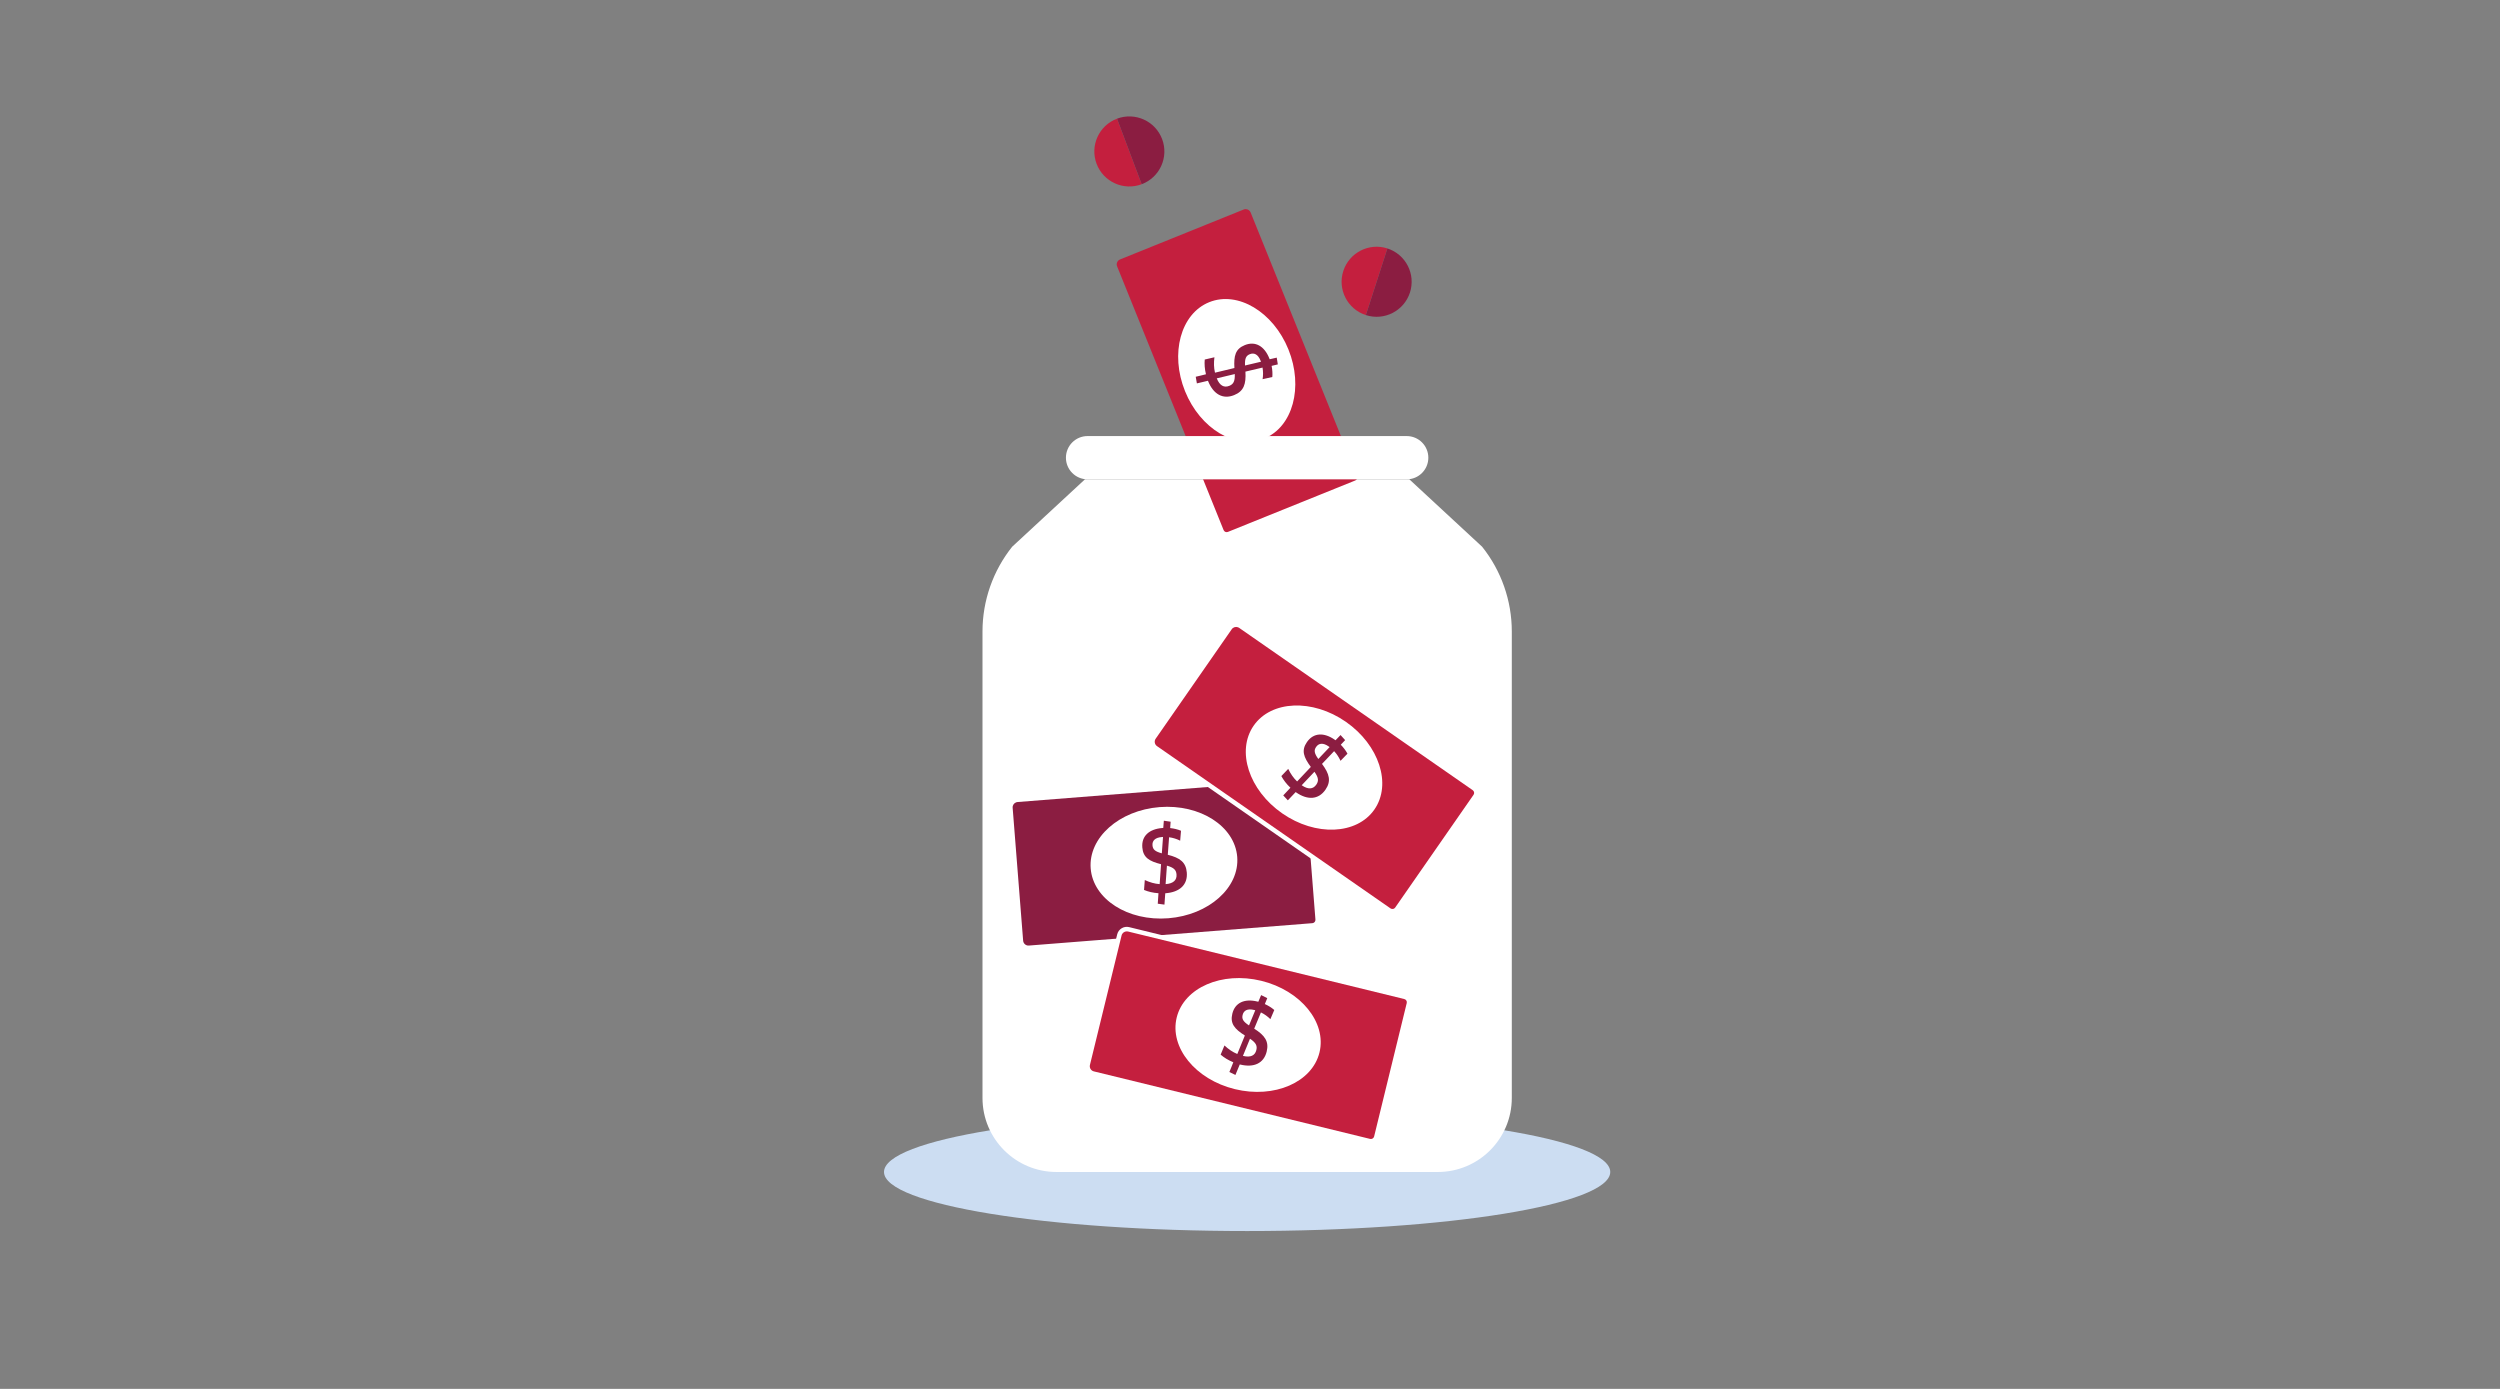 <?xml version="1.0" encoding="UTF-8"?>
<svg width="450px" height="250px" viewBox="0 0 450 250" version="1.1" xmlns="http://www.w3.org/2000/svg" xmlns:xlink="http://www.w3.org/1999/xlink">
    <rect x="0" y="0" width="450" height="250" fill="#808080" stroke="none"/>
    <!-- Generator: Sketch 63.1 (92452) - https://sketch.com -->
    <title>Illustrations/Blue/Currency/savings-jar-clear-450x250</title>
    <desc>Created with Sketch.</desc>
    <g id="Illustrations/Blue/Currency/savings-jar-clear-450x250" stroke="none" stroke-width="1" fill="none" fill-rule="evenodd">
        <path d="M289.846,210.958 C289.846,216.828 260.582,221.588 224.484,221.588 C188.385,221.588 159.121,216.828 159.121,210.958 C159.121,205.087 188.385,200.328 224.484,200.328 C260.582,200.328 289.846,205.087 289.846,210.958" id="Fill-2" fill="#CCDDF2"></path>
        <path d="M253.682,86.28 L195.291,86.28 L182.196,98.406 C178.735,102.739 176.849,108.121 176.849,113.666 L176.849,197.634 C176.849,204.992 182.815,210.958 190.173,210.958 L258.801,210.958 C266.16,210.958 272.124,204.992 272.124,197.634 L272.124,113.666 C272.124,108.121 270.239,102.739 266.778,98.406 L253.682,86.28 Z" id="Fill-4" fill="#FFFFFF"></path>
        <path d="M225.001,38.04 C224.749,37.69 224.281,37.543 223.864,37.711 L201.608,46.698 C201.371,46.794 201.186,46.977 201.086,47.212 C200.985,47.447 200.983,47.707 201.079,47.944 L220.248,95.416 C220.372,95.722 220.718,95.867 221.022,95.744 L243.95,86.486 C244.098,86.427 244.213,86.313 244.275,86.167 C244.338,86.02 244.339,85.859 244.279,85.712 L225.111,38.241 C225.082,38.168 225.044,38.102 225.001,38.04" id="Fill-6" fill="#C41F3E"></path>
        <path d="M227.565,78.928 C222.426,81.003 216.042,77.193 213.306,70.418 C210.571,63.643 212.519,56.468 217.659,54.393 C222.798,52.318 229.182,56.128 231.918,62.903 C234.654,69.678 232.705,76.853 227.565,78.928" id="Fill-8" fill="#FFFFFF"></path>
        <path d="M219.03,68.134 C219.545,69.408 220.327,69.834 221.266,69.454 C221.968,69.171 222.314,68.697 222.261,67.329 L219.017,68.103 C219.017,68.103 219.023,68.118 219.03,68.134 M226.895,64.903 C226.445,63.787 225.749,63.439 224.967,63.754 C224.282,64.031 224.051,64.513 224.102,65.789 L226.979,65.11 C226.953,65.046 226.921,64.966 226.895,64.903 M229.016,67.863 L227.266,68.254 C227.372,67.6 227.384,66.892 227.257,66.165 L224.176,66.89 C224.312,69.151 223.88,70.419 222.144,71.119 C220.089,71.949 218.397,70.928 217.465,68.618 C217.452,68.586 217.446,68.571 217.432,68.538 L215.438,69.01 L215.232,67.816 C215.232,67.816 217.079,67.385 217.072,67.368 C216.84,66.425 216.782,65.503 216.853,64.716 L218.596,64.308 C218.471,65.284 218.485,66.187 218.698,67.082 L222.194,66.245 C222.068,64.054 222.361,62.806 224.066,62.118 C225.977,61.346 227.589,62.307 228.476,64.505 C228.502,64.569 228.521,64.616 228.541,64.664 L229.812,64.373 L230.008,65.591 L228.891,65.857 C229.034,66.577 229.071,67.266 229.016,67.863" id="Fill-10" fill="#8B1D41"></path>
        <path d="M253.206,78.493 L195.761,78.493 C193.61,78.493 191.867,80.236 191.867,82.387 C191.867,84.537 193.61,86.28 195.761,86.28 L253.206,86.28 C255.356,86.28 257.101,84.537 257.101,82.387 C257.101,80.236 255.356,78.493 253.206,78.493" id="Fill-12" fill="#FFFFFF"></path>
        <path d="M241.795,48.78 C240.724,52.093 242.542,55.646 245.855,56.717 L249.731,44.72 C246.418,43.649 242.865,45.467 241.795,48.78" id="Fill-14" fill="#C41F3E"></path>
        <path d="M249.731,44.721 L245.855,56.717 C249.168,57.787 252.72,55.97 253.792,52.657 C254.862,49.344 253.044,45.791 249.731,44.721" id="Fill-16" fill="#8B1D41"></path>
        <path d="M197.385,29.481 C198.612,32.739 202.247,34.386 205.505,33.16 L201.065,21.361 C197.806,22.587 196.159,26.223 197.385,29.481" id="Fill-18" fill="#C41F3E"></path>
        <path d="M201.065,21.36 L205.505,33.16 C208.763,31.933 210.411,28.297 209.184,25.04 C207.959,21.782 204.323,20.134 201.065,21.36" id="Fill-20" fill="#8B1D41"></path>
        <path d="M236.626,166.918 C236.521,166.952 236.41,166.975 236.296,166.984 L185.259,171.015 C184.787,171.052 184.328,170.903 183.969,170.596 C183.608,170.288 183.389,169.859 183.353,169.387 L181.462,145.46 C181.386,144.485 182.115,143.63 183.09,143.553 L234.127,139.522 C234.502,139.492 234.867,139.61 235.153,139.856 C235.44,140.1 235.614,140.441 235.644,140.817 L237.591,165.467 C237.643,166.128 237.229,166.719 236.626,166.918" id="Fill-22" fill="#FFFFFF"></path>
        <path d="M182.931,144.41 C182.521,144.546 182.241,144.947 182.276,145.395 L184.165,169.322 C184.186,169.577 184.304,169.809 184.498,169.975 C184.693,170.141 184.94,170.222 185.195,170.201 L236.232,166.171 C236.56,166.144 236.803,165.858 236.778,165.531 L234.831,140.881 C234.819,140.722 234.745,140.579 234.624,140.475 C234.503,140.372 234.35,140.322 234.191,140.335 L183.155,144.365 C183.077,144.371 183.001,144.387 182.931,144.41" id="Fill-24" fill="#8B1D41"></path>
        <path d="M222.701,154.241 C223.137,159.766 217.587,164.712 210.303,165.287 C203.018,165.862 196.761,161.849 196.323,156.324 C195.887,150.799 201.439,145.853 208.721,145.278 C216.006,144.702 222.264,148.716 222.701,154.241" id="Fill-26" fill="#FFFFFF"></path>
        <path d="M209.843,159.142 C211.212,159.035 211.854,158.415 211.774,157.406 C211.714,156.652 211.366,156.179 210.045,155.818 L209.809,159.145 C209.809,159.145 209.825,159.144 209.843,159.142 M209.121,150.669 C207.923,150.764 207.381,151.324 207.447,152.163 C207.506,152.901 207.897,153.265 209.129,153.6 L209.344,150.652 C209.276,150.658 209.19,150.664 209.121,150.669 M212.582,149.536 L212.43,151.323 C211.838,151.025 211.165,150.801 210.435,150.704 L210.201,153.859 C212.398,154.41 213.478,155.203 213.625,157.069 C213.8,159.278 212.318,160.584 209.834,160.781 C209.8,160.784 209.782,160.785 209.748,160.788 L209.6,162.831 L208.398,162.669 C208.398,162.669 208.542,160.779 208.525,160.78 C207.554,160.719 206.658,160.496 205.928,160.193 L206.063,158.407 C206.957,158.82 207.822,159.078 208.739,159.143 L208.99,155.557 C206.864,155.019 205.761,154.365 205.616,152.533 C205.453,150.478 206.854,149.229 209.217,149.042 C209.285,149.037 209.337,149.033 209.388,149.029 L209.492,147.729 L210.713,147.908 L210.631,149.052 C211.362,149.132 212.03,149.303 212.582,149.536" id="Fill-28" fill="#8B1D41"></path>
        <path d="M246.763,205.837 C246.653,205.837 246.54,205.824 246.429,205.797 L196.698,193.641 C196.238,193.528 195.849,193.243 195.603,192.839 C195.357,192.434 195.284,191.958 195.396,191.498 L201.095,168.183 C201.327,167.233 202.288,166.649 203.239,166.881 L252.969,179.036 C253.335,179.126 253.645,179.353 253.84,179.675 C254.035,179.997 254.094,180.376 254.005,180.742 L248.134,204.762 C247.976,205.405 247.398,205.837 246.763,205.837" id="Fill-30" fill="#FFFFFF"></path>
        <path d="M202.818,167.646 C202.387,167.646 201.995,167.94 201.887,168.376 L196.188,191.692 C196.128,191.94 196.168,192.198 196.3,192.416 C196.433,192.634 196.643,192.789 196.891,192.849 L246.623,205.004 C246.943,205.083 247.263,204.887 247.341,204.568 L253.213,180.548 C253.251,180.394 253.226,180.235 253.143,180.098 C253.061,179.962 252.93,179.867 252.776,179.83 L203.046,167.673 C202.969,167.655 202.893,167.646 202.818,167.646" id="Fill-32" fill="#C41F3E"></path>
        <path d="M237.508,189.437 C236.193,194.822 229.372,197.78 222.275,196.045 C215.177,194.31 210.489,188.54 211.806,183.155 C213.122,177.771 219.943,174.812 227.04,176.547 C234.138,178.282 238.824,184.053 237.508,189.437" id="Fill-34" fill="#FFFFFF"></path>
        <path d="M223.762,190.065 C225.097,190.391 225.9,190.004 226.14,189.02 C226.32,188.286 226.137,187.728 224.995,186.971 L223.729,190.057 L223.762,190.065 Z M225.731,181.793 C224.563,181.507 223.873,181.869 223.673,182.687 C223.498,183.405 223.755,183.874 224.821,184.578 L225.949,181.845 C225.881,181.83 225.798,181.809 225.731,181.793 L225.731,181.793 Z M229.372,181.799 L228.669,183.449 C228.199,182.981 227.631,182.558 226.967,182.236 L225.757,185.16 C227.671,186.371 228.449,187.461 228.004,189.28 C227.478,191.433 225.661,192.21 223.241,191.618 C223.208,191.61 223.191,191.606 223.158,191.597 L222.376,193.493 L221.286,192.961 C221.286,192.961 222.015,191.211 221.997,191.208 C221.095,190.845 220.314,190.354 219.716,189.836 L220.403,188.182 C221.122,188.855 221.864,189.371 222.715,189.72 L224.076,186.393 C222.224,185.216 221.382,184.25 221.819,182.464 C222.308,180.461 224.029,179.714 226.331,180.277 C226.398,180.294 226.449,180.306 226.498,180.318 L227.004,179.116 L228.108,179.669 L227.671,180.729 C228.339,181.034 228.92,181.406 229.372,181.799 L229.372,181.799 Z" id="Fill-36" fill="#8B1D41"></path>
        <path d="M250.133,164.345 C250.029,164.305 249.93,164.253 249.835,164.187 L207.794,134.973 C207.405,134.702 207.145,134.296 207.061,133.83 C206.977,133.365 207.079,132.894 207.35,132.505 L221.046,112.795 C221.605,111.992 222.711,111.793 223.515,112.35 L265.556,141.565 C265.864,141.781 266.072,142.103 266.139,142.474 C266.205,142.844 266.123,143.219 265.909,143.529 L251.799,163.834 C251.42,164.377 250.725,164.574 250.133,164.345" id="Fill-38" fill="#FFFFFF"></path>
        <path d="M222.847,112.913 C222.445,112.758 221.973,112.891 221.716,113.26 L208.02,132.97 C207.873,133.18 207.819,133.434 207.864,133.685 C207.909,133.937 208.049,134.156 208.26,134.302 L250.301,163.517 C250.572,163.705 250.942,163.638 251.129,163.368 L265.239,143.062 C265.329,142.932 265.365,142.774 265.336,142.617 C265.308,142.461 265.221,142.325 265.09,142.234 L223.049,113.019 C222.985,112.975 222.917,112.939 222.847,112.913" id="Fill-40" fill="#C41F3E"></path>
        <path d="M247.39,145.715 C244.227,150.267 236.799,150.576 230.799,146.406 C224.799,142.237 222.499,135.167 225.662,130.615 C228.825,126.064 236.253,125.754 242.253,129.924 C248.253,134.093 250.553,141.163 247.39,145.715" id="Fill-42" fill="#FFFFFF"></path>
        <path d="M234.336,141.361 C235.465,142.144 236.353,142.071 236.931,141.239 C237.362,140.619 237.393,140.034 236.599,138.917 L234.308,141.34 C234.308,141.34 234.322,141.351 234.336,141.361 M239.147,134.349 C238.159,133.662 237.385,133.752 236.904,134.444 C236.482,135.05 236.554,135.581 237.296,136.62 L239.329,134.476 C239.273,134.436 239.202,134.387 239.147,134.349 M242.542,135.663 L241.293,136.95 C241.023,136.344 240.645,135.745 240.141,135.207 L237.961,137.5 C239.313,139.317 239.645,140.615 238.577,142.153 C237.312,143.972 235.338,144.044 233.292,142.624 C233.264,142.603 233.249,142.593 233.222,142.573 L231.811,144.06 L230.984,143.173 C230.984,143.173 232.293,141.802 232.278,141.792 C231.567,141.131 231.015,140.391 230.643,139.694 L231.877,138.397 C232.308,139.282 232.814,140.03 233.482,140.662 L235.948,138.048 C234.644,136.282 234.205,135.078 235.254,133.569 C236.43,131.876 238.305,131.798 240.251,133.149 C240.308,133.189 240.35,133.219 240.392,133.248 L241.297,132.308 L242.127,133.22 L241.339,134.053 C241.853,134.577 242.262,135.132 242.542,135.663" id="Fill-44" fill="#8B1D41"></path>
    </g>
</svg>